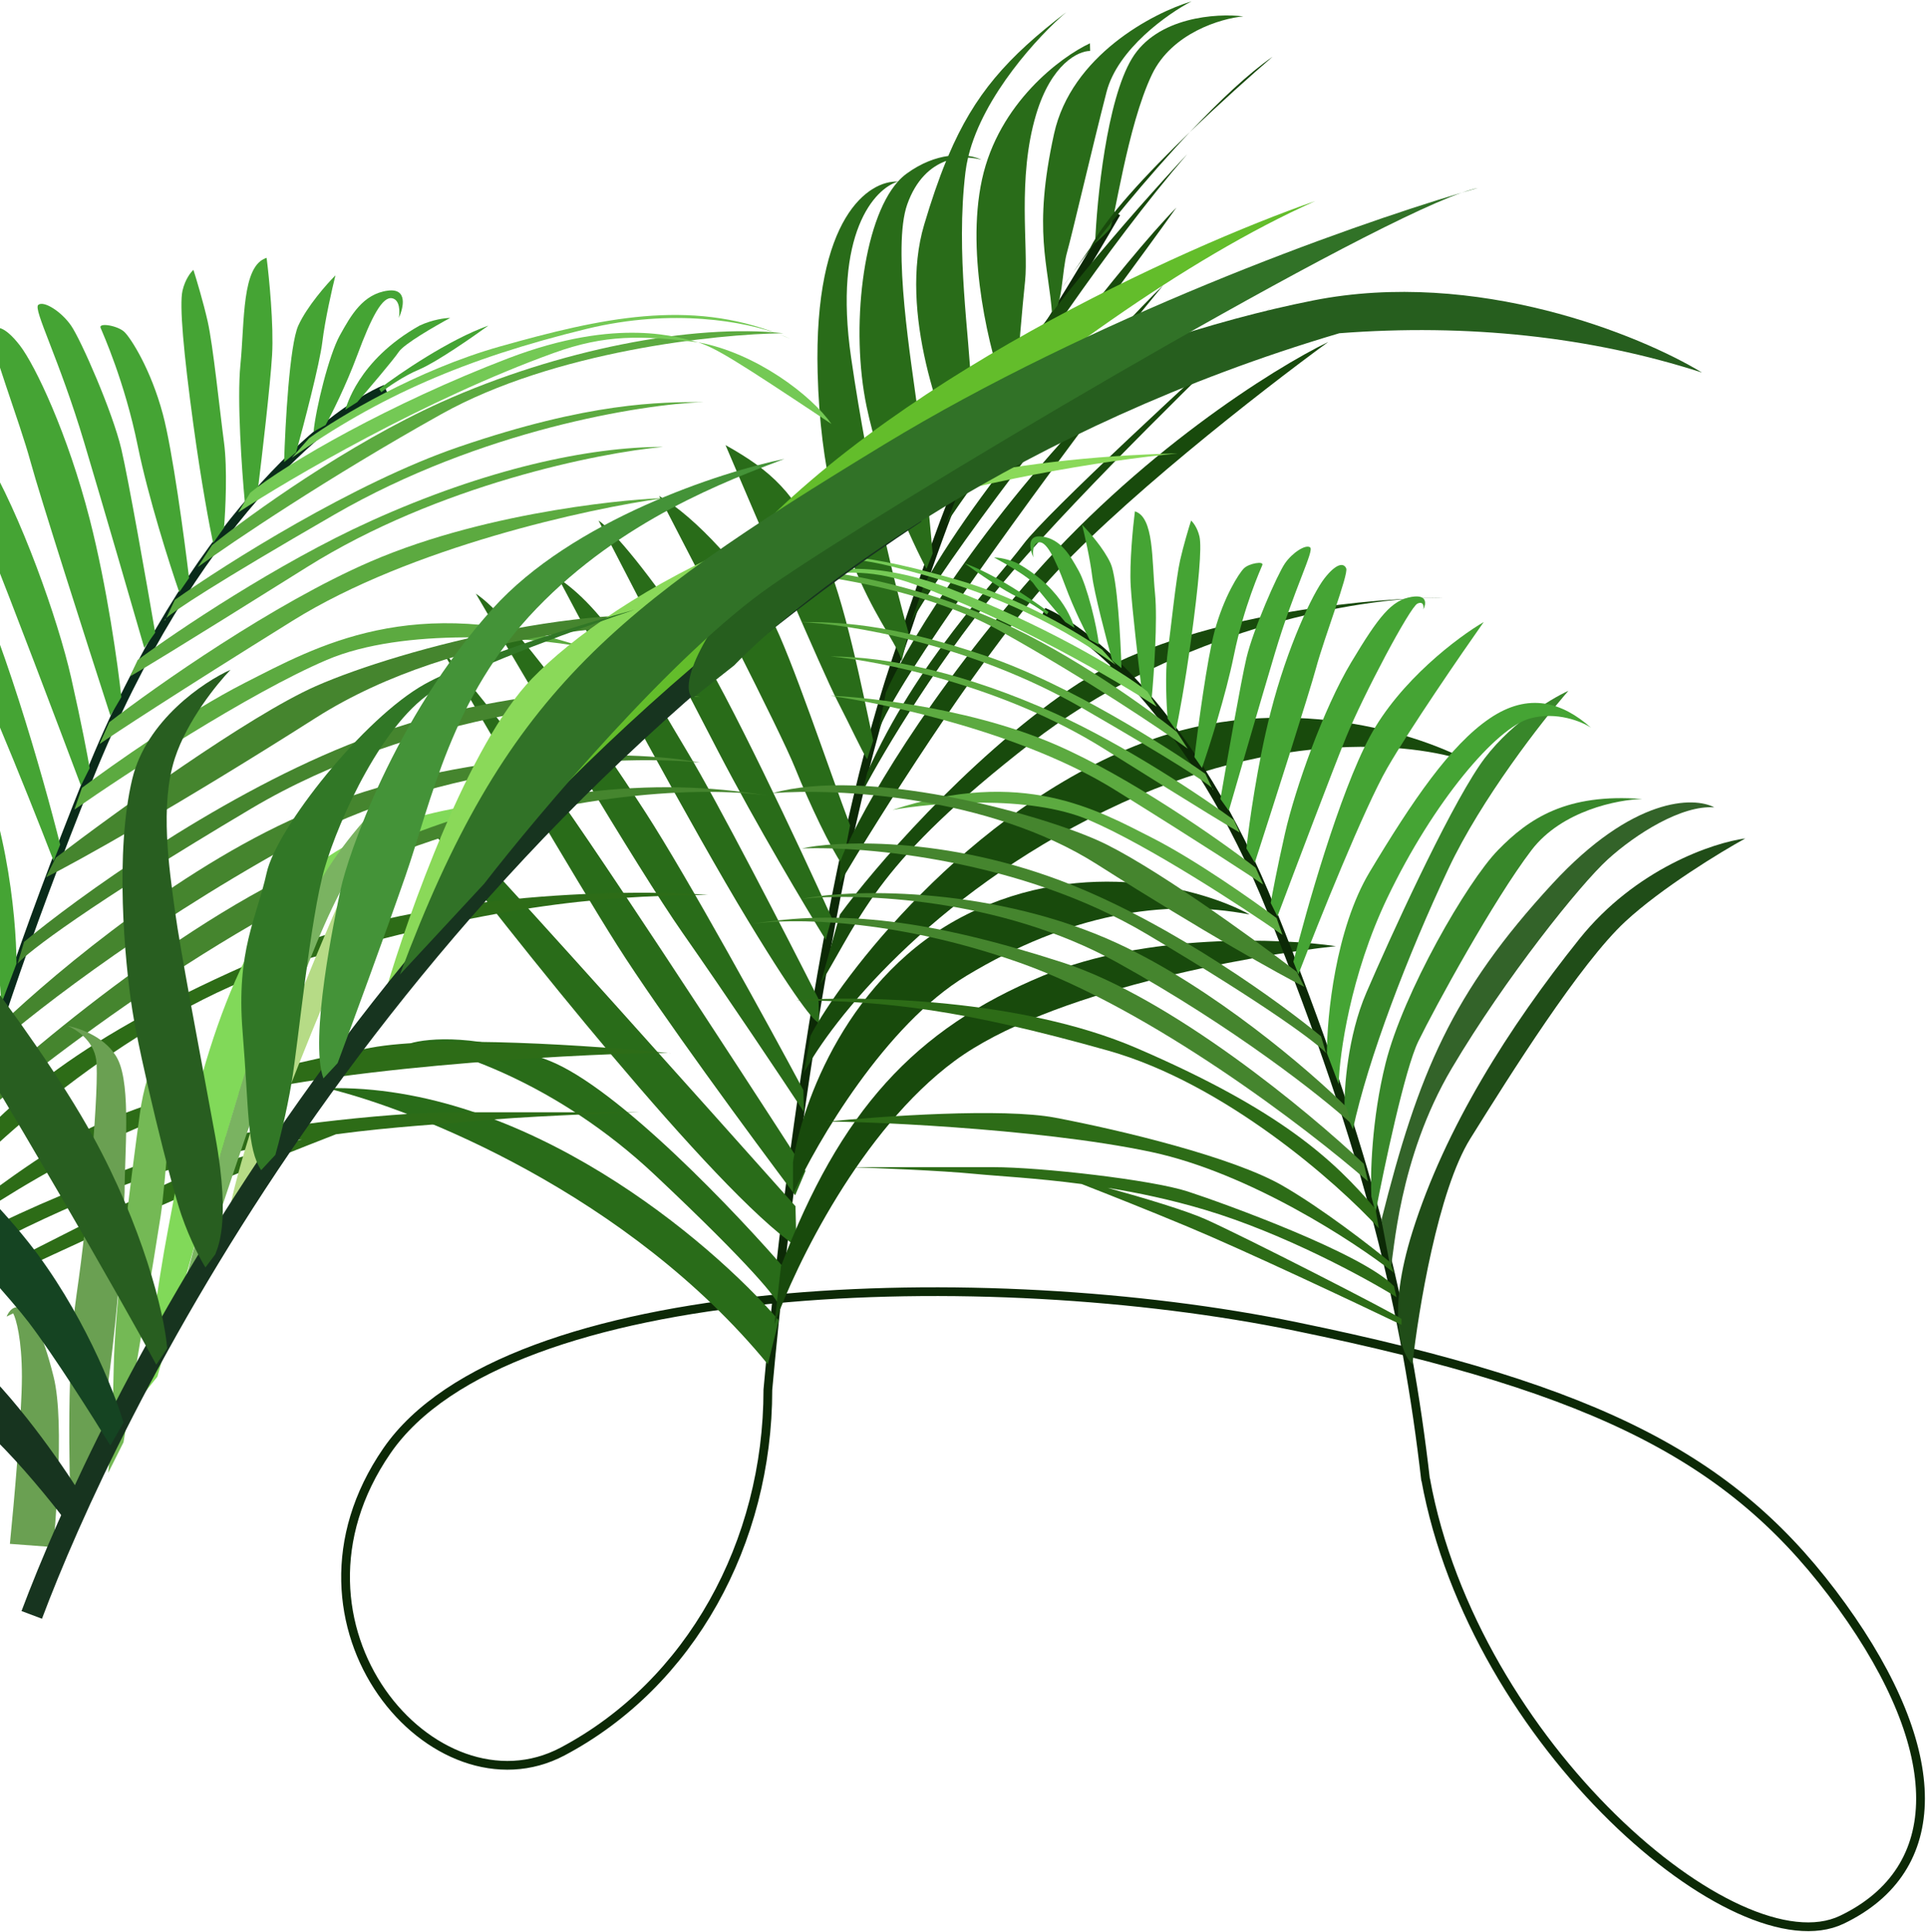 <svg width="882" height="884" viewBox="0 0 882 884" fill="none" xmlns="http://www.w3.org/2000/svg">
<path d="M510.956 97.481C445.456 209.98 452.456 175.98 409.956 302.98C375.956 404.58 357.789 565.48 351.456 635.98C351.456 706 316.036 770.5 257.536 801.5C199.036 832.5 122.036 744 177.036 664C232.036 584 452.035 578.02 593.035 607C734.035 635.98 795.035 668.5 843.035 735C891.035 801.5 891.035 855.5 843.035 878.5C795.035 901.5 674.535 798 652.535 677" stroke="#0C2906" stroke-width="4"/>
<path d="M351.455 624.327C287.828 546.746 190.389 507.784 149.622 498.001C239.992 495.665 325.152 567.821 356.436 604.191L351.455 624.327Z" fill="#296C19"/>
<path d="M299.697 537.636C254.585 495.188 206.172 479.867 187.605 477.513C195.709 474.969 219.799 472.979 251.33 485.368C282.86 497.758 337.5 555.331 360.879 582.569L356.255 597.194C356.199 595.028 344.809 580.084 299.697 537.636Z" fill="#296C19"/>
<path d="M364.567 570.47C326.687 544.641 234.699 428.946 193.44 374.328C196.439 374.25 206.137 377.901 220.935 393.123C235.734 408.346 322.537 505.368 364.089 551.976L364.567 570.47Z" fill="#296C19"/>
<path d="M282.475 432.546C263.285 402.232 220.443 328.948 201.421 296.095C209.685 306.218 230.56 332.054 247.944 354.412C265.328 376.77 335.674 484.688 368.674 535.852L363.96 546.978C344.794 521.465 301.665 462.86 282.475 432.546Z" fill="#296C19"/>
<path d="M312.336 426.772C291.977 397.689 240.826 311.248 217.795 271.664C235.1 283.22 270.919 333.811 295.406 371.691C314.996 401.995 351.776 469.1 367.717 498.865L367.976 508.861C357.912 493.616 332.694 455.856 312.336 426.772Z" fill="#296C19"/>
<path d="M342.196 420.998C317.119 379.633 274.035 299.553 255.627 264.684C279.546 280.571 297.983 316.606 314.702 344.183C328.076 366.245 360.235 428.701 374.642 457.172L374.913 467.668C374.457 469.347 367.274 462.364 342.196 420.998Z" fill="#296C19"/>
<path d="M328.697 343.821C311.014 309.867 284.83 259.26 273.949 238.201C280.563 242.532 298.113 263.585 317.382 293.097C332.798 316.706 366.006 387.538 380.683 420.003L377.943 430.077C368.896 415.473 346.381 377.776 328.697 343.821Z" fill="#296C19"/>
<path d="M363.905 351.414C357.063 334.385 319.563 261.363 301.668 226.981C317.908 236.064 342.098 262.448 353.138 283.17C361.969 299.747 379.788 353.093 389.094 377.694L385.56 395.792C380.193 388.094 370.748 368.443 363.905 351.414Z" fill="#296C19"/>
<path d="M383.11 320.407C376.792 308.167 346.455 237.494 332.076 203.687C353.392 215.64 363.647 225.379 376.341 252.059C386.496 273.404 395.127 317.853 399.672 338.909L396.893 347.484C393.931 342.558 389.429 332.648 383.11 320.407Z" fill="#296C19"/>
<path d="M412.661 302.638C410.851 290.68 376.548 260.057 374.235 170.587C372.385 99.037 397.945 82.456 410.971 83.107C412.217 81.714 413.525 80.507 414.894 79.505C421.769 74.478 428.372 72.165 434.02 71.373C446.038 43.068 460.919 26.348 488.008 5.591C475.284 16.477 450.119 43.694 443.265 71.367C445.816 71.752 447.859 72.424 449.241 73.115C447.276 72.573 445.202 72.234 443.078 72.142C442.555 74.364 442.152 76.589 441.885 78.808C437.356 116.437 443.837 154.282 444.405 176.275C444.86 193.869 442.952 210.324 441.94 216.352C430.717 194.968 411.217 142.321 422.999 102.804C426.289 91.769 429.567 82.183 433.072 73.642C425.914 76.23 419.228 82.319 415.256 93.501C408.263 113.188 417.117 165.477 420.237 189.404C422.732 208.546 425.711 239.946 426.889 253.253L424.071 260.329C417.592 248.325 403.035 216.658 396.641 186.013C389.221 150.452 394.809 101.191 410.965 83.114C400.371 86.243 381.291 106.721 389.562 163.688C397.838 220.693 410.518 271.349 415.824 289.551L412.661 302.638Z" fill="#296C19"/>
<path d="M449.473 82.112C441.839 117.121 453.313 161.873 460.004 179.873L465.321 172.733C466.071 163.044 467.893 140.656 469.182 128.619C470.793 113.572 465.468 81.699 474.215 52.463C481.213 29.074 493.634 23.285 498.97 23.314L498.88 19.815C485.592 25.994 457.107 47.103 449.473 82.112Z" fill="#296C19"/>
<path d="M482.445 61.253C472.599 106.023 479.984 120.837 481.591 144.303C486.473 139.675 486.06 123.681 488.352 115.619C490.645 107.557 500.094 66.799 506.459 42.126C511.55 22.388 534.54 6.222 545.399 0.606C527.696 5.899 490.322 25.438 482.445 61.253Z" fill="#296C19"/>
<path d="M518.067 26.821C506.557 45.925 502.056 91.09 501.245 111.284C502.876 109.908 506.526 106.646 508.074 104.605C510.009 102.054 515.869 57.888 527.258 34.086C536.369 15.044 558.939 8.425 569.085 7.496C556.875 5.978 529.577 7.717 518.067 26.821Z" fill="#296C19"/>
<path d="M436.955 485.48C394.155 517.08 364.122 578.98 354.455 605.98L357.455 579.48C384.455 508.48 418.455 470.98 477.455 446.48C524.655 426.88 586.455 429.314 611.455 432.98C571.122 437.314 479.755 453.88 436.955 485.48Z" fill="#184A0C"/>
<path d="M442.455 446.48C405.255 468.88 373.955 522.48 362.955 546.48V531.98C366.788 505.48 388.055 445.68 442.455 418.48C496.855 391.28 551.455 407.147 571.955 418.48C532.455 410.98 488.955 418.48 442.455 446.48Z" fill="#184A0C"/>
<path d="M505.955 370.98C425.555 410.18 380.455 467.314 367.955 490.98L370.955 473.98C384.455 447.98 442.455 370.98 522.955 339.98C587.355 315.18 650.788 335.98 674.455 349.48C651.788 340.314 586.355 331.78 505.955 370.98Z" fill="#184A0C"/>
<path d="M375.455 450.48L384.455 418.48C399.455 397.98 441.455 348.68 489.455 315.48C532.754 285.532 606.975 275.574 648.257 273.788C652.834 273.52 656.926 273.428 660.455 273.48C656.832 273.497 652.738 273.594 648.257 273.788C609.166 276.081 534.617 291.283 471.955 339.98C401.955 394.38 395.455 416.98 375.455 450.48Z" fill="#184A0C"/>
<path d="M477.455 268.48C445.455 305.28 402.122 374.147 384.455 403.98V394.48C390.788 377.814 416.455 329.28 468.455 268.48C520.455 207.68 583.122 168.48 607.955 156.48C577.788 178.48 509.455 231.68 477.455 268.48Z" fill="#184A0C"/>
<path d="M463.455 261.48C431.055 299.08 404.288 344.147 394.955 361.98L396.955 353.48C419.455 302.98 454.955 266.98 468.455 248.98C479.255 234.58 548.622 170.647 581.955 140.48C555.955 165.147 495.855 223.88 463.455 261.48Z" fill="#184A0C"/>
<path d="M509.955 176.98C455.155 230.98 416.455 291.814 405.455 316.98L401.955 334.98C408.893 312.98 477.846 219.48 509.955 176.98Z" fill="#184A0C"/>
<path d="M532.455 130.48C487.455 184.98 433.455 255.314 416.955 284.98L422.955 267.48C451.755 216.28 510.955 151.314 532.455 130.48Z" fill="#184A0C"/>
<path d="M538.455 94.981C514.055 119.78 461.455 189.147 439.955 221.98L432.955 239.98C442.955 223.58 505.955 140.48 538.455 94.981Z" fill="#184A0C"/>
<path d="M543.455 70.481C505.855 114.08 466.455 173.98 451.455 198.48L456.955 181.48C467.755 155.08 519.122 96.481 543.455 70.481Z" fill="#184A0C"/>
<path d="M484.955 133.48C486.742 130.816 488.809 127.864 491.112 124.685L498.955 113.48C505.719 99.953 525.108 79.251 544.692 60.376C558.267 46.017 571.666 33.416 582.455 25.98C572.797 34.319 558.694 46.88 544.692 60.376C524.589 81.64 504.098 106.761 491.112 124.685L484.955 133.48Z" fill="#184A0C"/>
<path d="M176.535 178C150.702 188.833 87.335 239.6 40.535 356C-17.965 501.5 -38.965 594.5 -50.465 694.5" stroke="#092B1A" stroke-width="4"/>
<path d="M-17.965 333C2.435 367 7.535 419.167 7.535 441L0.535 459.5C0.035 441.667 -6.465 394.5 -28.465 348.5C-55.965 291 -93.465 247 -113.465 241.5C-129.465 237.1 -144.465 243.333 -149.965 247C-132.965 232 -112.965 225.5 -89.465 241.5C-65.965 257.5 -43.465 290.5 -17.965 333Z" fill="#45A434"/>
<path d="M-28.465 271C-14.865 294.6 12.535 362.833 24.535 394L27.535 386.5C19.868 355.833 0.035 286.1 -17.965 252.5C-35.965 218.9 -70.798 192.833 -85.965 184C-72.465 203.167 -42.065 247.4 -28.465 271Z" fill="#45A434"/>
<path d="M-3.965 252.5C4.035 272.1 26.702 332 37.035 359.5L41.035 351.5C40.202 346.5 37.335 331.2 32.535 310C26.535 283.5 9.535 235.5 -6.965 208C-23.465 180.5 -30.965 171 -42.965 169C-52.565 167.4 -51.632 173.333 -49.965 176.5C-50.298 174.667 -50.065 171.4 -46.465 173C-41.965 175 -13.965 228 -3.965 252.5Z" fill="#45A434"/>
<path d="M14.035 211.5C18.035 226.3 40.035 295 50.535 327.5L55.535 319C54.035 304.833 49.035 268.7 41.035 237.5C31.035 198.5 16.035 167 9.035 158C2.035 149 -2.465 148.5 -3.965 152C-5.465 155.5 9.035 193 14.035 211.5Z" fill="#45A434"/>
<path d="M38.535 202.5C47.735 233.3 60.702 278 66.035 296.5L71.035 289.5C67.202 267.167 58.735 219.1 55.535 205.5C51.535 188.5 37.035 155.5 32.535 149C28.035 142.5 20.035 137.5 17.535 139.5C15.035 141.5 27.035 164 38.535 202.5Z" fill="#45A434"/>
<path d="M63.035 204C67.835 227.6 77.702 258.5 82.035 271L86.535 264.5C84.368 246.333 78.935 205.9 74.535 189.5C69.035 169 60.035 155 57.035 152C54.035 149 45.035 147.5 46.035 150C47.035 152.5 57.035 174.5 63.035 204Z" fill="#45A434"/>
<path d="M88.535 194.5C92.135 220.9 96.035 241.5 97.535 248.5L102.535 241.5C103.202 233.5 104.135 214.5 102.535 202.5C100.535 187.5 97.535 158 95.035 147C93.035 138.2 89.868 127.667 88.535 123.5C87.368 124.5 84.735 127.8 83.535 133C82.035 139.5 84.035 161.5 88.535 194.5Z" fill="#45A434"/>
<path d="M110.035 167C108.435 183 110.702 215.333 112.035 229.5L118.035 224C119.868 209.167 123.735 176.1 124.535 162.5C125.335 148.9 123.202 127.167 122.035 118C110.535 121.5 112.035 147 110.035 167Z" fill="#45A434"/>
<path d="M136.535 149C132.535 157.8 130.535 194.333 130.035 211.5L135.535 207C139.035 194.333 146.335 166.5 147.535 156.5C148.735 146.5 152.035 132 153.535 126C149.535 130 140.535 140.2 136.535 149Z" fill="#45A434"/>
<path d="M155.535 153.5C150.535 162.5 144.535 187 143.535 197.5L149.035 194.5C151.702 189.667 158.335 176.5 163.535 162.5C170.035 145 175.035 135.5 179.535 136.5C183.135 137.3 183.035 142.833 182.535 145.5C184.702 140.833 186.735 131.8 177.535 133C166.094 134.492 160.592 144.397 155.612 153.361L155.535 153.5Z" fill="#45A434"/>
<path d="M192.035 149C163.535 165 158.535 186.5 158.035 187.5L163.535 184C168.868 177.833 180.135 164.6 182.535 161C184.935 157.4 199.202 149.167 206.035 145.5C203.868 145.5 198.035 146.2 192.035 149Z" fill="#45A434"/>
<path d="M223.535 149C205.535 155.4 182.702 171 173.535 178L174.535 179.5C177.202 177.333 184.435 172.2 192.035 169C199.635 165.8 216.202 154.333 223.535 149Z" fill="#45A434"/>
<path d="M-36.965 603.001C-8.465 589.335 56.935 558.501 90.535 544.501C114.255 534.618 137.709 525.317 153.79 519.059C180.967 515.451 203.495 514.378 217.535 513.001C237.935 511.001 276.035 509.501 292.535 509.001H206.535C178.035 509.001 112.035 516.501 90.535 523.501C69.035 530.501 -13.965 560.501 -32.465 580.001L-33.965 586.501C-15.465 575.001 33.235 548.501 80.035 534.501C100.365 528.42 120.091 524.271 138.248 521.34C116.257 527.452 91.653 534.838 80.035 540.001C57.535 550.001 -32.465 596.001 -36.965 599.501V603.001Z" fill="#2D6C17"/>
<path d="M-32.465 572.001C-8.465 553.168 54.035 512.401 112.035 500.001C180.998 485.258 293.391 481.372 305.916 481.888C306.294 481.926 306.667 481.964 307.035 482.001C306.938 481.953 306.558 481.915 305.916 481.888C272.723 478.553 200.779 473.569 169.535 479.501C130.035 487.001 63.535 503.001 34.035 520.001C10.435 533.601 -18.465 556.001 -29.965 565.501L-32.465 572.001Z" fill="#2D6C17"/>
<path d="M138.035 439.501C68.435 459.101 1.369 518.335 -23.465 545.501L-21.465 534.001C3.035 505.001 35.035 475.001 121.035 438.001C189.835 408.401 285.035 406.668 324.035 409.501C270.035 410.001 225.035 415.001 138.035 439.501Z" fill="#2D6C17"/>
<path d="M149.535 301.999C185.135 286.799 242.368 291.665 266.535 295.999C189.035 270.499 144.535 295.999 112.035 312.499C86.035 325.699 51.535 349.999 37.535 360.499L34.035 370.499C57.702 353.999 113.935 317.199 149.535 301.999Z" fill="#5CAA40"/>
<path d="M134.035 283.999C188.035 250.399 269.535 232.665 303.535 227.999C294.035 227.999 225.035 232.999 169.535 256.999C125.135 276.199 71.368 313.999 50.035 330.499L45.535 340.499C52.535 335.665 80.035 317.599 134.035 283.999Z" fill="#5CAA40"/>
<path d="M140.535 259.499C200.535 221.899 274.202 207.165 303.535 204.499C269.535 204.499 222.535 214.499 169.535 238.499C127.135 257.699 80.868 288.832 63.035 301.999L59.535 309.499C61.535 308.499 80.535 297.099 140.535 259.499Z" fill="#5CAA40"/>
<path d="M153.035 235.499C220.235 196.699 293.702 184.999 322.035 183.999C302.035 183.999 270.035 183.999 210.035 204.499C162.035 220.899 103.368 257.999 80.035 274.499L76.046 282.919C75.231 283.678 75.141 283.999 75.535 283.999L76.046 282.919C79.714 279.507 98.058 267.242 153.035 235.499Z" fill="#5CAA40"/>
<path d="M202.035 189.499C253.635 160.699 327.868 152.832 358.535 152.499C317.035 147.999 255.535 159.999 202.035 183.999C159.235 203.199 114.202 235.665 97.035 249.499L90.535 259.499C106.202 248.165 150.435 218.299 202.035 189.499Z" fill="#5CAA40"/>
<path d="M353.535 364.498C352.821 364.365 352.062 364.236 351.258 364.11C297.539 355.169 244.414 361.36 165.035 386.998C100.635 407.798 18.535 475.665 -14.465 506.998L-16.965 517.498C19.702 485.498 112.635 414.598 191.035 386.998C266.831 360.315 327.86 360.457 351.258 364.11C352.017 364.237 352.776 364.366 353.535 364.498Z" fill="#45852E"/>
<path d="M132.535 386.998C202.535 348.198 287.035 345.498 320.535 348.998C287.535 342.498 204.035 342.498 132.535 375.498C75.335 401.898 17.702 451.498 -3.965 472.998L-6.965 482.998C10.368 467.165 62.535 425.798 132.535 386.998Z" fill="#45852E"/>
<path d="M115.035 369.998C189.835 325.598 283.202 317.498 320.535 318.998C304.035 314.998 236.035 309.998 159.035 340.998C97.435 365.798 34.702 411.332 11.035 430.998L8.035 440.998C12.535 435.832 40.235 414.398 115.035 369.998Z" fill="#45852E"/>
<path d="M144.535 328.498C209.335 287.298 300.535 282.998 338.035 285.998C282.535 270.498 183.035 296.998 144.535 313.998C113.735 327.598 52.368 371.998 25.535 392.498L21.035 401.498C35.202 394.332 79.735 369.698 144.535 328.498Z" fill="#45852E"/>
<path d="M109.035 234.498C132.702 218.998 194.735 182.698 253.535 161.498C277.16 152.981 293.535 153.498 319.535 156.631C328.035 159.587 335.535 163.998 380.535 193.998C371.535 180.998 346.035 161.498 319.535 156.631C311.403 154.764 283.535 144.498 232.535 163.998C178.998 184.468 131.035 211.998 114.535 225.498L109.035 234.498Z" fill="#74C955"/>
<path d="M361.535 154.998C360.19 154.352 358.571 153.668 356.697 152.975C315.409 136.68 275.233 145.505 229.035 158.498C190.635 169.298 154.702 190.998 141.535 200.498L133.535 209.498C173.035 181.498 213.035 163.998 268.535 150.498C308.156 140.861 341.167 147.229 356.697 152.975C358.308 153.611 359.921 154.285 361.535 154.998Z" fill="#74C955"/>
<path d="M477.617 280.055C497.446 288.37 546.084 327.337 582.006 416.681C626.908 528.361 643.708 600.744 652.535 677.5" stroke="#0C2906" stroke-width="4"/>
<path d="M672.963 521.07C658.226 544.71 649.169 599.745 646.483 624.307C641.493 619.957 634.509 601.74 646.483 563.669C661.45 516.08 690.617 470.027 722.855 429.73C748.645 397.492 784.26 385.595 798.844 383.676C787.458 389.944 760.542 406.319 743.963 421.67C723.239 440.859 691.385 491.518 672.963 521.07Z" fill="#204D18"/>
<path d="M664.519 488.829C639.957 530.277 638.038 574.412 636.503 580.553L632.281 558.293C649.168 491.132 664.519 454.289 710.573 404.397C747.416 364.484 775.304 364.484 784.642 369.473C769.675 368.322 748.567 381.754 735.902 393.267C723.237 404.781 689.081 447.381 664.519 488.829Z" fill="#336329"/>
<path d="M634.202 486.528C627.754 512.319 627.166 537.955 627.677 547.55L629.596 554.842C633.562 533.989 643.029 489.138 649.169 476.55C656.845 460.815 683.709 411.691 700.98 389.048C714.796 370.933 740.509 365.893 751.639 365.637C717.098 362.951 699.828 374.464 685.628 389.048C671.428 403.632 642.261 454.291 634.202 486.528Z" fill="#38872A"/>
<path d="M625.374 454.29C616.777 474.247 615.14 498.425 615.396 508.02L619.233 516.847C626.142 484.609 644.179 437.404 662.985 397.491C678.029 365.56 705.84 329.945 717.865 316.129C709.422 319.967 689.465 332.171 677.184 350.285C661.833 372.929 636.12 429.344 625.374 454.29Z" fill="#38872A"/>
<path d="M626.909 399.026C611.251 425.123 607.337 465.164 607.337 481.923L612.71 496.123C613.093 482.435 618.082 446.231 634.969 410.923C656.077 366.788 684.86 333.016 700.212 328.794C712.493 325.417 724.006 330.201 728.228 333.016C715.179 321.502 699.828 316.513 681.79 328.794C663.752 341.075 646.482 366.405 626.909 399.026Z" fill="#45A434"/>
<path d="M634.969 351.437C624.53 369.552 603.499 421.925 594.288 445.847L591.985 440.091C597.87 416.552 613.093 363.027 626.909 337.237C640.726 311.447 667.462 291.439 679.104 284.659C668.742 299.371 645.408 333.323 634.969 351.437Z" fill="#45A434"/>
<path d="M616.164 337.237C610.023 352.281 592.625 398.258 584.693 419.366L581.623 413.226C582.263 409.388 584.463 397.644 588.148 381.372C592.753 361.032 605.801 324.189 618.466 303.081C631.131 281.973 636.888 274.681 646.099 273.146C653.467 271.918 652.751 276.472 651.471 278.902C651.727 277.495 651.548 274.988 648.785 276.216C645.331 277.751 623.839 318.432 616.164 337.237Z" fill="#45A434"/>
<path d="M602.347 305.767C599.277 317.127 582.391 369.859 574.331 394.804L570.494 388.28C571.645 377.406 575.483 349.672 581.623 325.724C589.299 295.789 600.812 271.611 606.185 264.703C611.558 257.794 615.012 257.411 616.164 260.097C617.315 262.784 606.185 291.567 602.347 305.767Z" fill="#45A434"/>
<path d="M583.542 298.859C576.481 322.5 566.528 356.81 562.434 371.01L558.596 365.637C561.539 348.495 568.037 311.601 570.494 301.162C573.564 288.113 584.693 262.784 588.148 257.794C591.602 252.805 597.742 248.967 599.661 250.503C601.58 252.038 592.369 269.308 583.542 298.859Z" fill="#45A434"/>
<path d="M564.737 300.01C561.053 318.125 553.479 341.843 550.153 351.437L546.699 346.448C548.362 332.504 552.533 301.469 555.91 288.881C560.131 273.146 567.04 262.4 569.342 260.097C571.645 257.794 578.553 256.643 577.785 258.562C577.018 260.481 569.342 277.367 564.737 300.01Z" fill="#45A434"/>
<path d="M545.164 292.719C542.401 312.982 539.407 328.794 538.256 334.167L534.418 328.794C533.906 322.654 533.19 308.07 534.418 298.859C535.953 287.346 538.256 264.703 540.175 256.259C541.71 249.505 544.141 241.42 545.164 238.222C546.059 238.989 548.081 241.522 549.002 245.513C550.153 250.503 548.618 267.389 545.164 292.719Z" fill="#45A434"/>
<path d="M528.661 271.611C529.889 283.892 528.15 308.709 527.126 319.583L522.521 315.362C521.114 303.976 518.146 278.595 517.532 268.157C516.918 257.718 518.555 241.036 519.451 234C528.278 236.686 527.126 256.259 528.661 271.611Z" fill="#45A434"/>
<path d="M508.321 257.794C511.391 264.549 512.926 292.591 513.31 305.767L509.089 302.313C506.402 292.591 500.799 271.227 499.878 263.551C498.957 255.876 496.424 244.746 495.272 240.141C498.343 243.211 505.251 251.04 508.321 257.794Z" fill="#45A434"/>
<path d="M493.737 261.248C497.575 268.157 502.18 286.962 502.948 295.021L498.726 292.719C496.68 289.009 491.588 278.902 487.597 268.157C482.608 254.724 478.77 247.432 475.316 248.2C472.553 248.814 472.629 253.061 473.013 255.108C471.35 251.526 469.789 244.592 476.851 245.513C485.632 246.659 489.856 254.262 493.678 261.142L493.737 261.248Z" fill="#45A434"/>
<path d="M465.721 257.794C487.597 270.075 491.435 286.578 491.818 287.346L487.597 284.659C483.503 279.926 474.855 269.768 473.013 267.005C471.171 264.242 460.22 257.922 454.975 255.108C456.638 255.108 461.116 255.645 465.721 257.794Z" fill="#45A434"/>
<path d="M441.543 257.794C455.359 262.707 472.885 274.681 479.921 280.054L479.154 281.205C477.107 279.542 471.555 275.602 465.721 273.146C459.888 270.69 447.172 261.888 441.543 257.794Z" fill="#45A434"/>
<path d="M641.493 606.267C619.617 595.777 569.419 572.111 543.629 561.365C525.422 553.779 507.42 546.639 495.076 541.836C474.216 539.067 456.925 538.243 446.148 537.187C430.49 535.652 401.246 534.5 388.581 534.116H454.591C476.467 534.116 527.126 539.873 543.629 545.246C560.131 550.619 623.839 573.646 638.039 588.613L639.19 593.603C624.99 584.776 587.61 564.435 551.688 553.689C536.084 549.021 520.943 545.837 507.006 543.587C523.886 548.278 542.77 553.947 551.688 557.911C568.958 565.587 638.039 600.894 641.493 603.581V606.267Z" fill="#2D6C17"/>
<path d="M638.039 582.473C619.617 568.017 571.645 536.726 527.126 527.208C474.193 515.892 387.924 512.909 378.311 513.305C378.02 513.334 377.734 513.363 377.451 513.392C377.526 513.355 377.817 513.326 378.311 513.305C403.788 510.745 459.009 506.92 482.991 511.473C513.31 517.23 564.353 529.511 586.996 542.56C605.11 552.999 627.293 570.192 636.12 577.484L638.039 582.473Z" fill="#2D6C17"/>
<path d="M507.169 480.772C560.591 495.817 612.069 541.282 631.13 562.134L629.595 553.307C610.79 531.048 586.228 508.021 520.218 479.621C467.409 456.901 394.337 455.571 364.402 457.745C405.851 458.129 440.391 461.967 507.169 480.772Z" fill="#2D6C17"/>
<path d="M498.343 375.232C471.017 363.565 427.087 367.3 408.538 370.626C468.024 351.054 502.18 370.626 527.126 383.291C547.083 393.423 573.564 412.075 584.31 420.134L586.996 427.81C568.83 415.145 525.668 386.899 498.343 375.232Z" fill="#5CAA40"/>
<path d="M510.24 361.416C468.791 335.626 406.235 322.014 380.138 318.432C387.43 318.432 440.392 322.27 482.991 340.691C517.071 355.429 558.34 384.443 574.715 397.107L578.169 404.783C572.796 401.073 551.688 387.206 510.24 361.416Z" fill="#5CAA40"/>
<path d="M505.251 342.61C459.197 313.75 402.653 302.441 380.138 300.394C406.235 300.394 442.31 308.07 482.991 326.492C515.536 341.229 551.048 365.126 564.737 375.232L567.423 380.989C565.888 380.221 551.304 371.471 505.251 342.61Z" fill="#5CAA40"/>
<path d="M495.656 324.189C444.076 294.407 387.686 285.427 365.938 284.659C381.289 284.659 405.851 284.659 451.905 300.394C488.748 312.982 533.778 341.459 551.688 354.124L554.75 360.587C555.376 361.169 555.445 361.416 555.142 361.416L554.75 360.587C551.935 357.968 537.855 348.554 495.656 324.189Z" fill="#5CAA40"/>
<path d="M458.045 288.881C418.439 266.775 361.46 260.737 337.922 260.481C369.776 257.027 416.981 266.238 458.045 284.659C490.897 299.397 525.463 324.317 538.64 334.935L543.629 342.61C531.604 333.911 497.652 310.987 458.045 288.881Z" fill="#5CAA40"/>
<path d="M341.76 423.206C342.308 423.104 342.891 423.004 343.508 422.908C384.74 416.045 425.517 420.797 486.445 440.476C535.876 456.441 598.893 508.533 624.223 532.583L626.142 540.643C597.998 516.081 526.666 461.661 466.489 440.476C408.31 419.995 361.467 420.104 343.508 422.908C342.925 423.005 342.343 423.104 341.76 423.206Z" fill="#45852E"/>
<path d="M511.391 440.476C457.662 410.694 392.803 408.622 367.089 411.309C392.419 406.319 456.51 406.319 511.391 431.649C555.296 451.913 599.533 489.984 616.163 506.486L618.466 514.162C605.162 502.009 565.121 470.257 511.391 440.476Z" fill="#45852E"/>
<path d="M524.824 427.427C467.41 393.348 395.745 387.13 367.089 388.282C379.754 385.211 431.948 381.374 491.051 405.168C538.333 424.204 586.484 459.153 604.65 474.249L606.953 481.924C603.499 477.959 582.237 461.507 524.824 427.427Z" fill="#45852E"/>
<path d="M502.18 395.574C452.442 363.95 382.441 360.649 353.657 362.952C396.257 351.055 472.629 371.395 502.18 384.444C525.821 394.883 572.924 428.962 593.52 444.698L596.974 451.606C586.101 446.105 551.918 427.197 502.18 395.574Z" fill="#45852E"/>
<path d="M529.428 323.423C511.263 311.525 463.648 283.663 418.516 267.391C400.382 260.853 387.813 261.25 367.856 263.655C361.332 265.924 355.575 269.309 321.035 292.336C327.943 282.358 347.516 267.391 367.856 263.655C374.099 262.222 395.489 254.342 434.634 269.309C475.728 285.022 512.542 306.152 525.207 316.515L529.428 323.423Z" fill="#74C955"/>
<path d="M335.619 262.401C336.652 261.906 337.894 261.381 339.332 260.849C371.023 248.341 401.861 255.115 437.321 265.088C466.795 273.378 494.376 290.034 504.483 297.326L510.623 304.234C480.304 282.742 449.602 269.309 407.002 258.947C376.591 251.55 351.253 256.438 339.332 260.849C338.096 261.337 336.858 261.854 335.619 262.401Z" fill="#74C955"/>
<path d="M602.029 92C482.029 145.6 334.029 289.333 275.029 354.5L256.029 367.5C253.029 364.333 264.429 337.7 334.029 256.5C403.629 175.3 541.696 113 602.029 92Z" fill="#63BD2B"/>
<path d="M24.529 630C30.029 652 24.529 703.5 24.529 708L4.529 706.5C6.363 688.167 10.029 647.2 10.029 630C10.029 612.8 7.363 603.5 6.029 601L3.029 602.5C3.863 600.333 6.429 596.6 10.029 599C14.529 602 19.029 608 24.529 630Z" fill="#6AA052"/>
<path d="M57.029 545.5C54.229 614.7 44.529 669 40.029 687.5L32.529 693.5C31.529 672.333 30.629 622.5 35.029 592.5C40.529 555 45.529 496 44.029 485C42.829 476.2 34.863 471 31.029 469.5C36.696 470.5 49.229 475 54.029 485C60.029 497.5 57.029 528 57.029 545.5Z" fill="#6AA052"/>
<path d="M73.529 556.5C71.129 572.1 61.196 632 56.529 660L49.529 674C50.196 668 51.629 650.1 52.029 626.5C52.529 597 60.029 538.5 64.029 509.5C67.229 486.3 76.363 472.833 80.529 469C79.196 491.667 75.929 540.9 73.529 556.5Z" fill="#74B955"/>
<path d="M109.529 500C105.129 513.2 82.696 592.167 72.029 630L66.029 637.5C67.529 623.667 71.829 589.2 77.029 562C83.529 528 95.529 455.5 129.029 411.5C155.829 376.3 212.196 367.167 237.029 367C227.029 369 200.129 376.1 172.529 388.5C138.029 404 115.029 483.5 109.529 500Z" fill="#81D959"/>
<path d="M123.529 489.5C117.929 502.7 98.863 560.333 90.029 587.5L78.029 613C82.029 595.5 111.529 482 135.529 425C154.729 379.4 188.196 353 202.529 345.5C201.863 346.333 195.229 354.3 174.029 379.5C147.529 411 130.529 473 123.529 489.5Z" fill="#7AB361"/>
<path d="M152.529 449C140.929 475 120.696 528.167 112.029 551.5L103.029 566C107.829 523.2 146.029 432.167 164.529 392L176.529 394C173.363 401.5 164.129 423 152.529 449Z" fill="#B6DB86"/>
<path d="M243.529 310.5C214.729 340.1 186.863 418.167 176.529 453.5L188.029 441C193.363 425.167 216.529 376.9 266.529 310.5C316.529 244.1 469.029 214.167 539.029 207.5C379.529 211 279.529 273.5 243.529 310.5Z" fill="#8AD959"/>
<path d="M14.529 739C48.363 649 166.529 401 419.029 234.5" stroke="#17341F" stroke-width="10"/>
<path d="M613.029 152.5C466.629 195.7 367.363 271.834 336.029 304.5L317.029 319.5C312.863 316.167 313.229 299.4 348.029 259C391.529 208.5 507.529 156 601.029 137.5C675.829 122.7 750.863 153.334 779.029 170.5C728.029 154 671.529 148 613.029 152.5Z" fill="#265E1E"/>
<path d="M221.529 404.5C246.863 371.833 308.629 298.8 353.029 268C405.671 231.483 614.853 107.249 669.112 88.15C671.742 87.37 674.218 86.653 676.529 86C674.547 86.386 672.057 87.113 669.112 88.15C615.977 103.917 499.812 145.568 404.529 203.5C279.529 279.5 231.029 317.5 183.029 446L221.529 404.5Z" fill="#317227"/>
<path d="M42.529 520C64.929 560.8 75.196 600.333 76.529 617L71.529 624.5C53.863 591.833 6.229 508.9 -40.971 432.5C-88.171 356.1 -138.971 327.667 -158.471 323C-117.471 325.5 -68.971 369.5 -56.471 384C-43.971 398.5 14.529 469 42.529 520Z" fill="#285E20"/>
<path d="M98.529 520C106.029 561 99.029 572 98.529 574L94.029 580C92.029 576.833 87.029 567.6 83.029 556C78.029 541.5 64.029 484.5 60.529 462C57.029 439.5 52.529 390 60.529 356.5C66.929 329.7 93.196 312 105.529 306.5C99.363 312.833 85.629 329.8 80.029 347C73.029 368.5 77.529 398 80.029 416.5C82.529 435 91.029 479 98.529 520Z" fill="#285E20"/>
<path d="M133.529 495C131.129 509.4 127.529 523.333 126.029 528.5L119.529 535.5C113.029 525.5 114.029 509 111.029 472C108.029 435 117.529 420 122.029 399.5C126.529 379 166.529 328.5 194.529 313C216.929 300.6 267.863 285.167 290.529 279C268.196 286.5 218.729 304.3 199.529 315.5C175.529 329.5 155.029 375 148.529 397.5C142.029 420 136.529 477 133.529 495Z" fill="#317726"/>
<path d="M185.529 401C175.929 428.6 160.863 469.5 154.529 486.5L148.029 493.5C141.529 475.5 153.029 420.5 156.029 406.5C159.029 392.5 180.029 329 225.529 278.5C261.929 238.1 329.696 216 359.029 210C332.529 220 284.529 238 245.529 278.5C206.529 319 197.529 366.5 185.529 401Z" fill="#449338"/>
<path d="M13.029 568.5C37.429 599.3 52.196 636.333 56.529 651L50.529 661.5C42.863 649 24.629 620.2 13.029 605C-1.471 586 -72.971 509.5 -106.971 470C-134.171 438.4 -176.971 417.5 -194.971 411C-187.137 411.667 -166.571 414.3 -146.971 419.5C-122.471 426 -87.471 474 -76.471 484C-65.471 494 -17.471 530 13.029 568.5Z" fill="#154422"/>
<path d="M-14.971 619.498C6.229 637.898 28.529 670.165 37.029 683.998L28.529 693.998C23.196 686.998 9.529 670.098 -2.471 658.498C-17.471 643.998 -39.471 625.498 -72.971 601.998C-99.771 583.198 -142.804 577.832 -160.971 577.498C-148.471 575.498 -119.971 576.498 -94.471 577.498C-68.971 578.498 -41.471 596.498 -14.971 619.498Z" fill="#17341F"/>
</svg>
